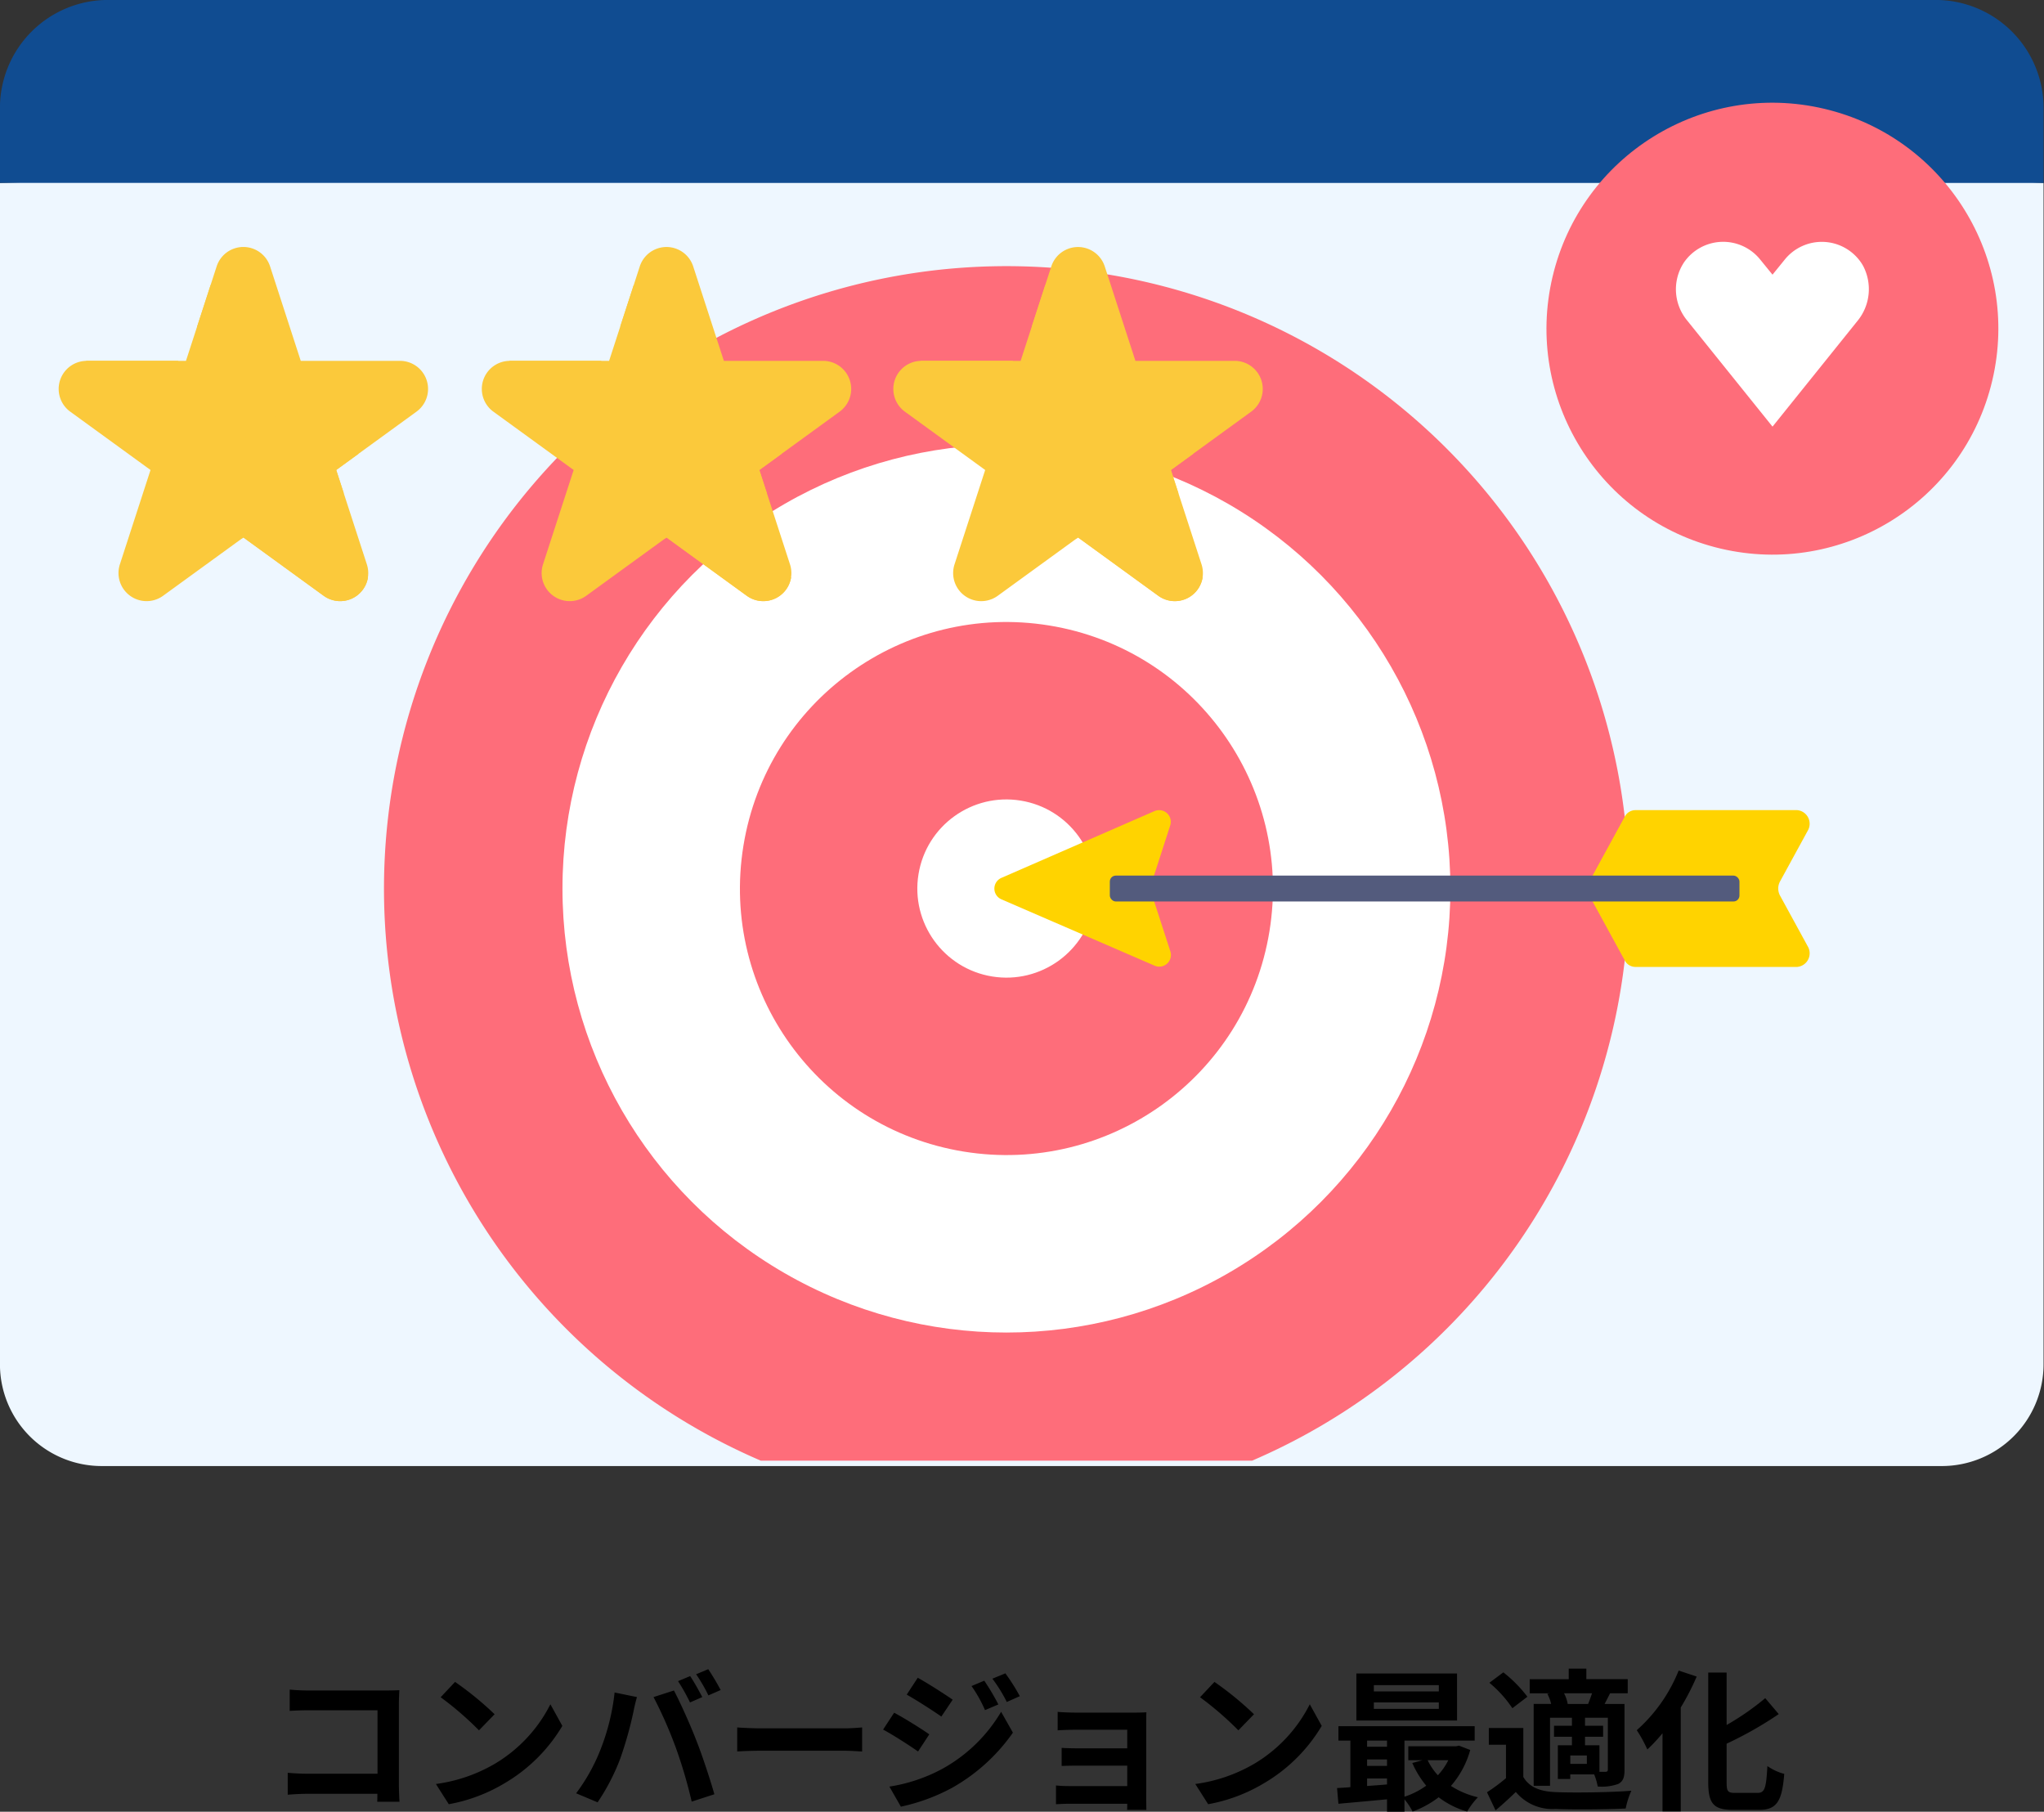 <svg xmlns="http://www.w3.org/2000/svg" width="200.058" height="177.305" viewBox="0 0 200.058 177.305">
  <rect x="0" y="0" width="200.058" height="177.305" fill="#333333" stroke="none"/>
  <g id="グループ_3576" data-name="グループ 3576" transform="translate(-439 6991.598)">
    <path id="パス_11528" data-name="パス 11528" d="M13.1.33c-.03-.45-.06-1.245-.06-1.77V-9.21c0-.435.03-1.035.045-1.38-.255.015-.885.03-1.32.03H4.215c-.525,0-1.3-.03-1.86-.09v2.085c.42-.03,1.23-.06,1.86-.06H10.95v6.21H4.035c-.675,0-1.35-.045-1.875-.09V-.36c.5-.045,1.35-.09,1.935-.09h6.84c0,.285,0,.54-.015.78ZM18.54-11.4,17.13-9.9a31.189,31.189,0,0,1,3.75,3.24l1.53-1.575A31.5,31.5,0,0,0,18.54-11.4ZM16.665-1.41,17.925.57A16.245,16.245,0,0,0,23.49-1.545a15.95,15.95,0,0,0,5.55-5.55L27.87-9.21a14.223,14.223,0,0,1-5.46,5.835A15.46,15.46,0,0,1,16.665-1.41ZM41.55-11.97l-1.185.495a18.975,18.975,0,0,1,1.17,2.085l1.2-.525C42.45-10.47,41.925-11.415,41.55-11.97Zm1.77-.675-1.185.495a15.8,15.8,0,0,1,1.2,2.07l1.2-.525A23.462,23.462,0,0,0,43.32-12.645ZM32.73-4.665A18.072,18.072,0,0,1,30.39-.5l2.1.885A20.624,20.624,0,0,0,34.71-3.9a37.507,37.507,0,0,0,1.275-4.515c.06-.33.225-1.065.36-1.5l-2.19-.45A21.614,21.614,0,0,1,32.73-4.665Zm7.41-.315A46.348,46.348,0,0,1,41.7.315l2.22-.72C43.5-1.89,42.705-4.29,42.165-5.64c-.555-1.455-1.59-3.765-2.205-4.92l-1.995.645A42.019,42.019,0,0,1,40.14-4.98Zm6.015.39c.555-.045,1.56-.075,2.415-.075h8.055c.63,0,1.4.06,1.755.075V-6.945c-.39.03-1.065.09-1.755.09H48.57c-.78,0-1.875-.045-2.415-.09Zm24.18-6.93-1.245.525A13.549,13.549,0,0,1,70.41-8.64l1.305-.555A22.578,22.578,0,0,0,70.335-11.52Zm2.07-.72-1.275.525a14.414,14.414,0,0,1,1.41,2.28l1.275-.57A19.289,19.289,0,0,0,72.4-12.24Zm-8.58.435-1.08,1.65c.99.555,2.55,1.56,3.39,2.145l1.11-1.65C66.465-10.2,64.815-11.265,63.825-11.805ZM61.05-1.155,62.175.81a18.865,18.865,0,0,0,5.01-1.845,18.094,18.094,0,0,0,5.955-5.4l-1.155-2.04A15.185,15.185,0,0,1,66.15-2.85,16.086,16.086,0,0,1,61.05-1.155Zm.465-7.23-1.08,1.65C61.44-6.195,63-5.19,63.855-4.59l1.1-1.68C64.185-6.81,62.535-7.845,61.515-8.385Zm24.675.96c0-.315,0-.81.015-1-.24.015-.795.03-1.155.03H79.38c-.555,0-1.47-.03-1.86-.075V-6.66c.36-.03,1.305-.06,1.86-.06h4.95V-4.9H79.545c-.57,0-1.245-.015-1.635-.045v1.77c.345-.015,1.065-.03,1.635-.03H84.33v2H78.66a12.871,12.871,0,0,1-1.305-.06V.57c.255-.015.87-.045,1.29-.045H84.33c0,.225,0,.465-.015.6H86.2c0-.27-.015-.78-.015-1.02ZM92.865-11.4l-1.41,1.5a31.188,31.188,0,0,1,3.75,3.24l1.53-1.575A31.5,31.5,0,0,0,92.865-11.4ZM90.99-1.41,92.25.57a16.245,16.245,0,0,0,5.565-2.115,15.95,15.95,0,0,0,5.55-5.55l-1.17-2.115a14.223,14.223,0,0,1-5.46,5.835A15.46,15.46,0,0,1,90.99-1.41Zm23.835-9.06h-6.36v-.615h6.36Zm0,1.71h-6.36v-.63h6.36Zm1.785-3.465h-9.855V-7.62h9.855Zm-.855,8.49a6.281,6.281,0,0,1-1.02,1.47,5.807,5.807,0,0,1-1-1.47Zm-7.95,1.785h1.95v.585c-.66.06-1.32.105-1.95.15Zm0-1.86h1.95v.63h-1.95Zm1.95-1.845v.6h-1.95v-.6Zm7.05.495-.3.06H111.84v1.365h1.38l-.99.27a9.187,9.187,0,0,0,1.365,2.22,7.7,7.7,0,0,1-2.13,1.08v-5.49h6.87v-1.41H105v1.41h1.17V-1.1c-.465.045-.915.06-1.305.09L105,.525c1.32-.12,3.03-.27,4.755-.435V1.3h1.71V.09a6.631,6.631,0,0,1,.795,1.2,9.773,9.773,0,0,0,2.55-1.4,8.4,8.4,0,0,0,2.79,1.4,7.388,7.388,0,0,1,1.05-1.4,8.386,8.386,0,0,1-2.64-1.11A8.942,8.942,0,0,0,117.9-4.74ZM127.44-9.24a3.5,3.5,0,0,0-.36-1.05h2.745c-.12.345-.255.735-.39,1.05Zm3.93,6.4c0,.18-.06.225-.225.24h-.6V-5.2h-1.41V-6.03h1.77V-7.11h-1.77v-.78h2.235Zm-2.055-.54h-1.62V-4.2h1.62Zm-3.87-6.855a3.959,3.959,0,0,1,.375.99h-1.71v8.01h1.6V-7.89h2.145v.78H126.1v1.08h1.755V-5.2h-1.38v3.3h1.215v-.45h2.34a5.505,5.505,0,0,1,.345,1.185,4.776,4.776,0,0,0,2.025-.255c.48-.27.6-.66.6-1.38V-9.24h-1.95c.165-.315.345-.66.54-1.05h1.725v-1.38h-4.05V-12.7h-1.725v1.035H123.72v1.38h1.98Zm-1.95.285a13.035,13.035,0,0,0-2.355-2.385l-1.365,1.02a11.689,11.689,0,0,1,2.25,2.49Zm-.4,3.06h-3.375V-5.25h1.68v3.27a17.976,17.976,0,0,1-1.86,1.38l.84,1.77c.765-.645,1.38-1.215,1.98-1.8a4.673,4.673,0,0,0,3.885,1.665c1.83.075,5.01.045,6.87-.045a8.133,8.133,0,0,1,.555-1.74c-2.07.165-5.61.21-7.41.135-1.53-.06-2.58-.48-3.165-1.485ZM138.3-12.51a15.5,15.5,0,0,1-4.1,5.835,13.086,13.086,0,0,1,1.035,1.89,16.992,16.992,0,0,0,1.485-1.59v7.65h1.785V-8.895a24.158,24.158,0,0,0,1.56-3.03ZM143.82-.54c-.72,0-.825-.15-.825-1.035v-3.78a36.336,36.336,0,0,0,5.1-2.895l-1.32-1.56a25.513,25.513,0,0,1-3.78,2.625v-5.13h-1.8V-1.59c0,2.115.54,2.715,2.43,2.715h2.565c1.77,0,2.235-.945,2.445-3.525a5.15,5.15,0,0,1-1.65-.765c-.12,2.115-.24,2.625-.96,2.625Z" transform="translate(465 -6815.598)"/>
    <g id="グループ_3573" data-name="グループ 3573" transform="translate(-1116.305 -8686.133)">
      <path id="パス_11387" data-name="パス 11387" d="M1555.3,1704.878v115.61a9.96,9.96,0,0,0,9.959,9.96h180.1a9.96,9.96,0,0,0,9.96-9.96v-115.61L1684.087,1701Z" transform="translate(0 7.562)" fill="#eef7ff"/>
      <path id="パス_11388" data-name="パス 11388" d="M1755.321,1712.439V1705.1a10.57,10.57,0,0,0-10.569-10.569h-178.88A10.568,10.568,0,0,0,1555.3,1705.1v7.335Z" transform="translate(0 0)" fill="#104c91"/>
      <g id="グループ_3506" data-name="グループ 3506" transform="translate(1592.888 1720.571)">
        <path id="パス_11389" data-name="パス 11389" d="M1657.594,1823.453a60.923,60.923,0,1,0-48.076,0Z" transform="translate(-1572.633 -1706.539)" fill="#fe6d7a"/>
        <circle id="楕円形_88" data-name="楕円形 88" cx="43.453" cy="43.453" r="43.453" transform="translate(17.469 17.467)" fill="#fff"/>
        <circle id="楕円形_89" data-name="楕円形 89" cx="26.081" cy="26.081" r="26.081" transform="translate(31.001 82.487) rotate(-80.783)" fill="#fe6d7a"/>
        <circle id="楕円形_90" data-name="楕円形 90" cx="8.72" cy="8.72" r="8.72" transform="matrix(0.16, -0.987, 0.987, 0.16, 50.919, 68.132)" fill="#fff"/>
      </g>
      <g id="グループ_3507" data-name="グループ 3507" transform="translate(1652.631 1773.82)">
        <path id="パス_11390" data-name="パス 11390" d="M1647.467,1746.433h-15.859a1.177,1.177,0,0,1-1.024-.64l-3.464-6.34a1.463,1.463,0,0,1,0-1.384l3.464-6.34a1.178,1.178,0,0,1,1.024-.64h15.859a1.339,1.339,0,0,1,1.024,2.021l-2.709,4.958a1.463,1.463,0,0,0,0,1.384l2.709,4.958A1.339,1.339,0,0,1,1647.467,1746.433Z" transform="translate(-1568.887 -1731.09)" fill="#ffd300"/>
        <path id="パス_11391" data-name="パス 11391" d="M1615.85,1746.307l-14.983-6.489a1.144,1.144,0,0,1,0-2.1l14.979-6.533a1.142,1.142,0,0,1,1.542,1.4l-1.876,5.8a1.151,1.151,0,0,0,0,.7l1.885,5.81A1.143,1.143,0,0,1,1615.85,1746.307Z" transform="translate(-1600.178 -1731.09)" fill="#ffd300"/>
        <rect id="長方形_4940" data-name="長方形 4940" width="61.626" height="2.532" rx="0.584" transform="translate(11.299 6.406)" fill="#535b7d"/>
      </g>
      <g id="グループ_3510" data-name="グループ 3510" transform="translate(1561.046 1718.714)">
        <g id="グループ_3508" data-name="グループ 3508">
          <path id="パス_11392" data-name="パス 11392" d="M1578.648,1707.583l3,9.236h9.71a2.749,2.749,0,0,1,1.616,4.973l-7.856,5.708,3,9.236a2.748,2.748,0,0,1-4.229,3.073l-7.858-5.706-7.856,5.706a2.75,2.75,0,0,1-4.232-3.073l3-9.236-7.856-5.708a2.749,2.749,0,0,1,1.616-4.973h9.71l3-9.236A2.749,2.749,0,0,1,1578.648,1707.583Z" transform="translate(-1557.952 -1705.683)" fill="#fbc93b"/>
        </g>
        <g id="グループ_3509" data-name="グループ 3509" transform="translate(2.666 3.712)">
          <path id="パス_11393" data-name="パス 11393" d="M1568.188,1710.817h-8.918c-.031,0-.059.006-.089.006l15.252,17.395.163-.117,7.858,5.706a2.754,2.754,0,0,0,4.336-1.778Z" transform="translate(-1559.181 -1703.394)" fill="#fbc93b"/>
          <path id="パス_11394" data-name="パス 11394" d="M1577.81,1725.5l2.19-1.591-14.481-16.514-1.315,4.049,14.36,16.376Z" transform="translate(-1553.309 -1707.394)" fill="#fbc93b"/>
        </g>
      </g>
      <g id="グループ_3513" data-name="グループ 3513" transform="translate(1602.459 1718.714)">
        <g id="グループ_3511" data-name="グループ 3511">
          <path id="パス_11395" data-name="パス 11395" d="M1597.742,1707.583l3,9.236h9.712a2.749,2.749,0,0,1,1.616,4.973l-7.856,5.708,3,9.236a2.749,2.749,0,0,1-4.231,3.073l-7.856-5.706-7.856,5.706a2.75,2.75,0,0,1-4.232-3.073l3-9.236-7.856-5.708a2.749,2.749,0,0,1,1.616-4.973h9.71l3-9.236A2.749,2.749,0,0,1,1597.742,1707.583Z" transform="translate(-1577.046 -1705.683)" fill="#fbc93b"/>
        </g>
        <g id="グループ_3512" data-name="グループ 3512" transform="translate(2.666 3.712)">
          <path id="パス_11396" data-name="パス 11396" d="M1587.282,1710.817h-8.918c-.031,0-.059.006-.089.006l15.252,17.395.163-.117,7.856,5.706a2.756,2.756,0,0,0,4.338-1.778Z" transform="translate(-1578.275 -1703.394)" fill="#fbc93b"/>
          <path id="パス_11397" data-name="パス 11397" d="M1596.9,1725.5l2.19-1.591-14.48-16.514-1.316,4.049,14.36,16.376Z" transform="translate(-1572.403 -1707.394)" fill="#fbc93b"/>
        </g>
      </g>
      <g id="グループ_3516" data-name="グループ 3516" transform="translate(1642.737 1718.714)">
        <g id="グループ_3514" data-name="グループ 3514">
          <path id="パス_11398" data-name="パス 11398" d="M1616.314,1707.583l3,9.236h9.713a2.749,2.749,0,0,1,1.616,4.973l-7.858,5.708,3,9.236a2.749,2.749,0,0,1-4.232,3.073l-7.856-5.706-7.856,5.706a2.749,2.749,0,0,1-4.232-3.073l3-9.236-7.858-5.708a2.75,2.75,0,0,1,1.618-4.973h9.71l3-9.236A2.751,2.751,0,0,1,1616.314,1707.583Z" transform="translate(-1595.616 -1705.683)" fill="#fbc93b"/>
        </g>
        <g id="グループ_3515" data-name="グループ 3515" transform="translate(2.665 3.712)">
          <path id="パス_11399" data-name="パス 11399" d="M1605.855,1710.817h-8.919c-.032,0-.059.006-.091.006l15.254,17.395.163-.117,7.856,5.706a2.756,2.756,0,0,0,4.338-1.778Z" transform="translate(-1596.845 -1703.394)" fill="#fbc93b"/>
          <path id="パス_11400" data-name="パス 11400" d="M1615.475,1725.5l2.191-1.591-14.481-16.514-1.316,4.049,14.36,16.376Z" transform="translate(-1590.972 -1707.394)" fill="#fbc93b"/>
        </g>
      </g>
      <g id="グループ_3517" data-name="グループ 3517" transform="translate(1702.199 1700.119)">
        <circle id="楕円形_91" data-name="楕円形 91" cx="22.11" cy="22.11" r="22.11" transform="translate(0 43.048) rotate(-76.776)" fill="#fe6d7a"/>
        <path id="パス_11401" data-name="パス 11401" d="M1649.288,1707.863c-.05-.094-.1-.185-.156-.271a4.657,4.657,0,0,0-7.559-.393l-1.186,1.46-1.191-1.462a4.654,4.654,0,0,0-7.509.317c-.052.082-.1.165-.15.251h0a4.782,4.782,0,0,0,.451,5.323l8.4,10.443,8.313-10.342A4.9,4.9,0,0,0,1649.288,1707.863Z" transform="translate(-1613.795 -1687.363)" fill="#fff"/>
      </g>
    </g>
  </g>
</svg>
